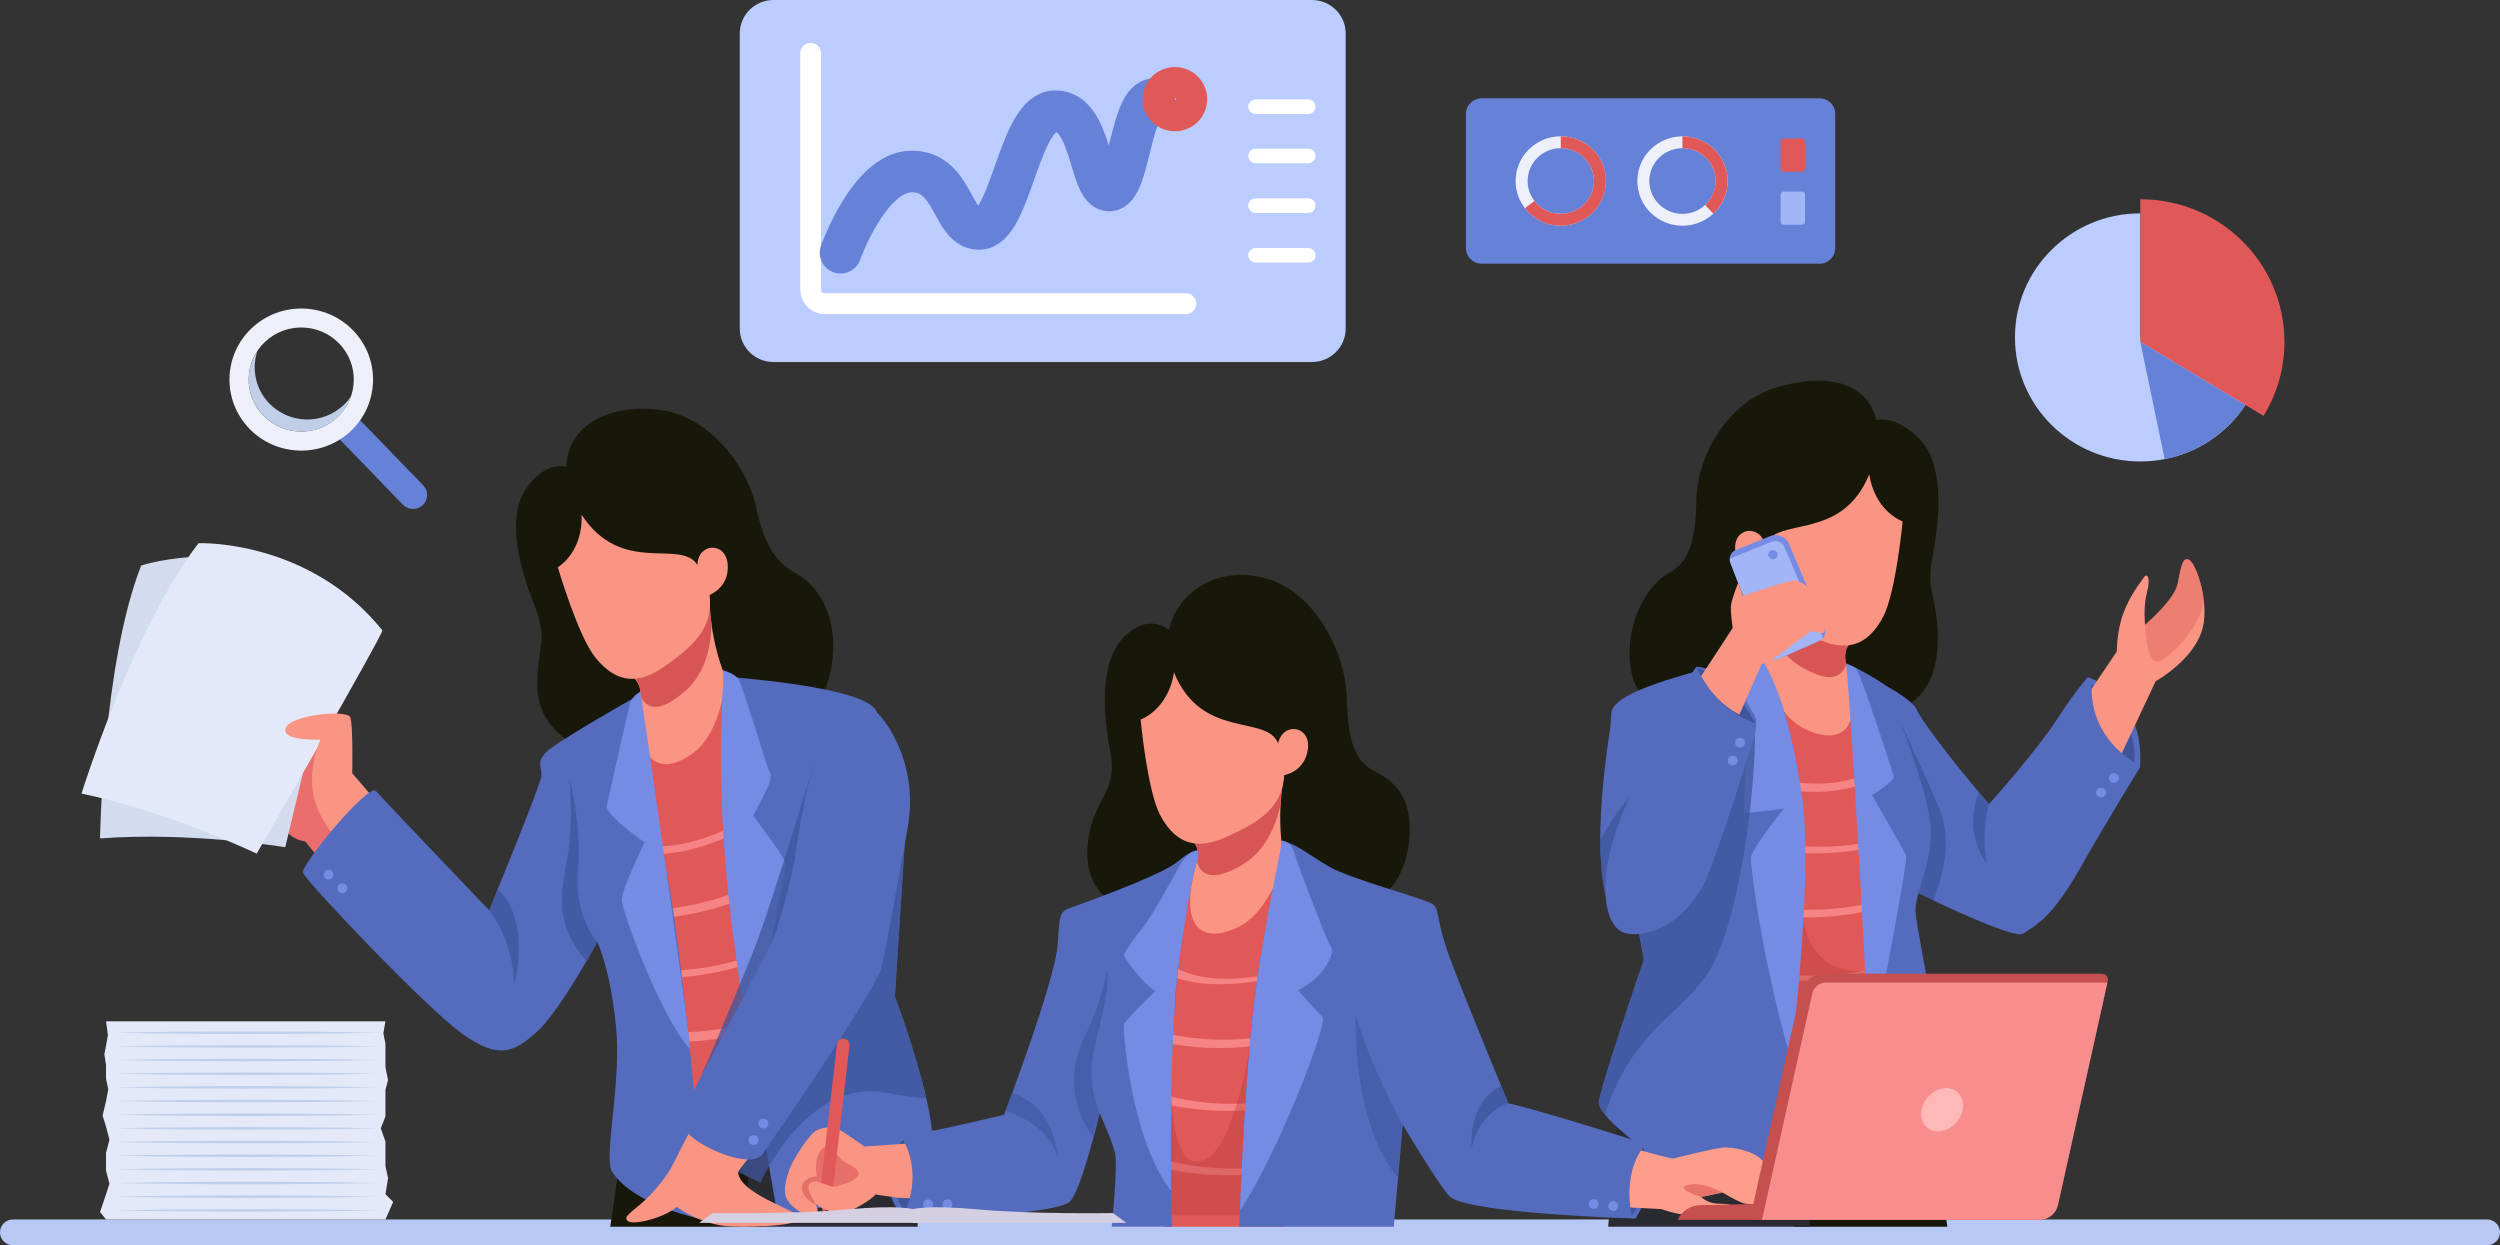 <svg xmlns="http://www.w3.org/2000/svg" width="263" height="131" viewBox="0 0 263 131" fill="none"><rect x="0" y="0" width="263" height="131" fill="#333333" stroke="none"/><g clip-path="url(#clip0_1_1242)"><path d="M261.629 131H1.371C0.612 131 0 130.394 0 129.643C0 128.892 0.612 128.286 1.371 128.286H261.629C262.388 128.286 263 128.892 263 129.643C263 130.394 262.388 131 261.629 131Z" fill="#B8C8F4"></path><path d="M40.549 107.442H11.154L11.352 108.876L11.154 110.011L10.981 110.911L11.154 112.046V113.48L11.387 114.581L11.154 115.848L10.792 117.363L11.154 118.519L11.512 119.897L11.154 121.28V123.145L11.512 124.527L11.154 125.636L10.524 127.505L11.154 128.286H40.549L41.364 126.439L40.549 125.636L40.825 123.947L40.549 122.658V120.077L40.058 118.698L40.549 117.452V114.649L40.825 113.625L40.549 112.289V109.798L40.33 108.688L40.549 107.442Z" fill="#E4E9F9"></path><path d="M12.098 108.641L15.543 108.573L18.992 108.535L25.886 108.5L32.78 108.535L36.229 108.573L39.678 108.641L36.229 108.709L32.78 108.748L25.886 108.782L18.992 108.748L15.543 108.709L12.098 108.641Z" fill="#C1CEE8"></path><path d="M12.098 110.079L15.543 110.011L18.992 109.972L25.886 109.938L32.78 109.972L36.229 110.011L39.678 110.079L36.229 110.147L32.78 110.186L25.886 110.22L18.992 110.186L15.543 110.147L12.098 110.079Z" fill="#C1CEE8"></path><path d="M12.098 111.517L15.543 111.449L18.992 111.41L25.886 111.376L32.78 111.41L36.229 111.449L39.678 111.517L36.229 111.585L32.78 111.624L25.886 111.658L18.992 111.624L15.543 111.585L12.098 111.517Z" fill="#C1CEE8"></path><path d="M12.098 112.955L15.543 112.887L18.992 112.848L25.886 112.814L32.78 112.844L36.229 112.887L39.678 112.955L36.229 113.023L32.78 113.062L25.886 113.096L18.992 113.062L15.543 113.023L12.098 112.955Z" fill="#C1CEE8"></path><path d="M12.098 114.393L15.543 114.325L18.992 114.282L25.886 114.252L32.78 114.282L36.229 114.325L39.678 114.393L36.229 114.461L32.78 114.5L25.886 114.534L18.992 114.5L15.543 114.461L12.098 114.393Z" fill="#C1CEE8"></path><path d="M12.098 115.831L15.543 115.763L18.992 115.72L25.886 115.69L32.78 115.72L36.229 115.758L39.678 115.831L36.229 115.899L32.78 115.938L25.886 115.968L18.992 115.938L15.543 115.899L12.098 115.831Z" fill="#C1CEE8"></path><path d="M12.098 117.265L15.543 117.196L18.992 117.158L25.886 117.128L32.78 117.158L36.229 117.196L39.678 117.265L36.229 117.337L32.78 117.376L25.886 117.406L18.992 117.376L15.543 117.333L12.098 117.265Z" fill="#C1CEE8"></path><path d="M12.098 118.703L15.543 118.634L18.992 118.596L25.886 118.562L32.78 118.596L36.229 118.634L39.678 118.703L36.229 118.771L32.78 118.814L25.886 118.844L18.992 118.814L15.543 118.771L12.098 118.703Z" fill="#C1CEE8"></path><path d="M12.098 120.141L15.543 120.072L18.992 120.034L25.886 120L32.78 120.034L36.229 120.072L39.678 120.141L36.229 120.209L32.78 120.252L25.886 120.281L18.992 120.247L15.543 120.209L12.098 120.141Z" fill="#C1CEE8"></path><path d="M12.098 121.579L15.543 121.51L18.992 121.472L25.886 121.438L32.78 121.472L36.229 121.51L39.678 121.579L36.229 121.647L32.78 121.685L25.886 121.719L18.992 121.685L15.543 121.647L12.098 121.579Z" fill="#C1CEE8"></path><path d="M12.098 123.017L15.543 122.948L18.992 122.91L25.886 122.876L32.78 122.91L36.229 122.948L39.678 123.017L36.229 123.085L32.78 123.123L25.886 123.157L18.992 123.123L15.543 123.085L12.098 123.017Z" fill="#C1CEE8"></path><path d="M12.098 124.455L15.543 124.386L18.992 124.348L25.886 124.314L32.78 124.348L36.229 124.386L39.678 124.455L36.229 124.523L32.78 124.561L25.886 124.595L18.992 124.561L15.543 124.523L12.098 124.455Z" fill="#C1CEE8"></path><path d="M12.098 125.893L15.543 125.824L18.992 125.786L25.886 125.752L32.78 125.782L36.229 125.824L39.678 125.893L36.229 125.961L32.78 125.999L25.886 126.033L18.992 125.999L15.543 125.961L12.098 125.893Z" fill="#C1CEE8"></path><path d="M12.098 127.331L15.543 127.262L18.992 127.22L25.886 127.19L32.78 127.22L36.229 127.262L39.678 127.331L36.229 127.399L32.78 127.437L25.886 127.471L18.992 127.437L15.543 127.399L12.098 127.331Z" fill="#C1CEE8"></path><path d="M66.203 115.362L64.198 129.054H80.262L81.746 112.379L66.203 115.362Z" fill="#17180A"></path><path d="M74.826 117.499L78.689 123.908V129.054H96.547L95.732 112.379L74.826 117.499Z" fill="#292B30"></path><path d="M33.716 77.799L28.96 85.774C28.96 85.774 30.038 88.309 32.095 88.51L33.578 90.31L36.01 87.106L33.712 77.795L33.716 77.799Z" fill="#EA6E6E"></path><path d="M36.005 62.904C36.268 63.087 30.008 89.128 30.008 89.128C30.008 89.128 20.053 87.477 10.524 88.202C10.524 88.202 10.8 69.854 14.849 59.494C14.849 59.494 25.852 55.833 36.005 62.904Z" fill="#D3DBEF"></path><path d="M40.222 66.308C40.424 66.56 27.003 89.802 27.003 89.802C27.003 89.802 17.923 85.442 8.571 83.483C8.571 83.483 14.055 65.954 20.889 57.143C20.889 57.143 32.487 56.699 40.222 66.308Z" fill="#E4E9F9"></path><path d="M39.079 83.709L37.057 81.341C37.057 81.341 37.156 76.336 36.855 75.47C36.553 74.603 30.517 75.201 30.042 76.605C29.572 78.004 33.716 77.808 33.716 77.808C33.716 77.808 32.603 80.044 32.871 82.915C33.142 85.787 35.229 87.989 35.229 87.989L39.075 83.718L39.079 83.709Z" fill="#FA9583"></path><path d="M59.567 49.108C59.567 49.108 57.33 48.4 55.282 51.511C53.234 54.621 54.721 59.908 56.248 63.744C57.774 67.58 56.394 68.169 56.532 72.402C56.67 76.635 60.559 78.7 62.404 79.254C64.25 79.809 80.629 77.608 80.629 77.608C80.629 77.608 86.359 76.737 87.484 70.068C88.278 65.353 86.316 61.726 83.841 60.382C81.884 59.319 80.5 57.8 79.534 53.32C78.568 48.835 74.455 43.715 69.341 43.105C64.064 42.473 59.718 44.73 59.563 49.113L59.567 49.108Z" fill="#17180A"></path><path d="M73.321 119.671C73.321 119.671 76.55 121.126 83.832 118.549C91.114 115.967 80.055 73.033 80.055 73.033L74.86 70.503L66.254 74.083L63.819 92.392L73.317 119.68L73.321 119.671Z" fill="#E05858"></path><path d="M65.517 89.325C70.122 90.818 74.821 88.868 78.986 87.003C79.189 86.914 79.529 86.679 79.34 86.427C79.15 86.175 78.646 86.299 78.43 86.393C74.662 88.079 70.514 89.9 66.341 88.552C65.875 88.403 64.737 89.073 65.513 89.325H65.517Z" fill="#F78484"></path><path d="M67.233 96.676C71.562 96.676 75.865 95.686 79.762 93.826C79.999 93.711 80.288 93.433 80.094 93.16C79.9 92.887 79.417 92.96 79.172 93.079C75.485 94.842 71.463 95.738 67.371 95.738C66.608 95.738 66.306 96.681 67.237 96.676H67.233Z" fill="#F78484"></path><path d="M68.302 102.872C72.614 103.013 76.912 102.236 80.9 100.611C81.09 100.534 81.448 100.308 81.267 100.073C81.086 99.838 80.569 99.979 80.362 100.06C76.71 101.549 72.786 102.241 68.837 102.113C68.565 102.104 68.07 102.211 67.936 102.479C67.802 102.748 68.052 102.863 68.307 102.872H68.302Z" fill="#F78484"></path><path d="M69.975 109.588C74.3 109.733 78.572 108.974 82.578 107.34C82.845 107.229 83.082 106.892 82.897 106.623C82.694 106.328 82.241 106.397 81.966 106.512C78.327 107.997 74.377 108.709 70.445 108.577C70.118 108.564 69.699 108.662 69.557 108.999C69.432 109.29 69.674 109.58 69.98 109.593L69.975 109.588Z" fill="#F78484"></path><path d="M67.38 73.029C67.38 73.029 58.295 78.132 57.351 79.229C56.407 80.326 57.036 80.68 56.946 81.661C56.855 82.638 51.462 95.763 51.462 95.763C51.462 95.763 40.312 84.106 39.549 83.214C38.786 82.323 31.638 91.001 31.862 91.799C32.086 92.602 44.766 105.991 48.629 108.752C52.496 111.513 54.07 110.711 56.498 108.53C58.925 106.35 62.836 99.096 62.836 99.096C62.836 99.096 64.168 101.767 64.797 107.907C65.427 114.047 63.422 121.766 64.409 123.294C66.746 126.917 74.097 128.325 74.097 128.325C74.097 128.325 72.536 104.66 70.018 90.972C68.272 81.482 67.419 74.028 67.419 74.028L67.384 73.025L67.38 73.029Z" fill="#556BBE"></path><path d="M97.797 121.732C96.176 124.565 81.879 128.303 81.879 128.303C81.879 128.303 81.487 126.144 80.905 122.692C80.551 120.61 80.133 118.054 79.693 115.212C78.538 107.809 77.227 98.481 76.563 90.57C75.231 74.612 76.305 71.19 76.305 71.19C76.305 71.19 90.8 72.154 92.162 74.757C92.395 75.201 92.011 76.494 92.162 77.624C92.455 79.805 94.21 82.689 95.025 83.94C95.284 84.332 95.448 84.567 95.448 84.567L95.4 85.331L94.141 104.809C94.141 104.809 96.323 110.634 97.448 115.541C98.073 118.267 98.375 120.712 97.797 121.724V121.732Z" fill="#556BBE"></path><path d="M76.305 71.198C76.305 71.198 76.085 77.04 72.735 79.357C69.389 81.674 66.729 80.296 67.362 73.264C67.362 73.255 67.362 73.247 67.362 73.238C67.362 73.238 67.539 72.146 66.75 71.395C66.556 71.203 66.293 71.036 65.957 70.908L66.608 70.281L74.619 62.601L74.627 62.596C74.627 62.596 74.606 63.868 74.856 65.694C75.076 67.269 75.494 69.257 76.305 71.198Z" fill="#FA9583"></path><path d="M74.627 62.592C74.627 62.592 74.606 63.864 74.856 65.69C74.8 67.909 74.252 70.827 72.049 72.73C69.419 75.009 68.087 74.616 67.358 73.255C67.358 73.247 67.358 73.238 67.358 73.23C67.358 73.23 67.535 72.137 66.746 71.386C66.698 71.16 66.655 70.921 66.617 70.682C66.595 70.55 66.591 70.418 66.608 70.273C66.91 67.405 74.373 62.741 74.619 62.592C74.619 62.588 74.627 62.588 74.627 62.588V62.592Z" fill="#D85555"></path><path d="M61.175 54.148C61.175 54.148 61.529 57.715 58.684 59.686C58.684 59.686 60.813 66.927 62.624 69.163C64.435 71.399 66.642 72.338 69.674 70.264C72.704 68.19 75.145 66.129 74.627 62.592C74.627 62.592 76.723 61.85 76.555 59.4C76.386 56.951 73.424 57.075 73.368 59.43C71.583 56.61 65.431 60.638 61.18 54.143L61.175 54.148Z" fill="#FA9583"></path><path d="M67.375 72.76C67.375 72.76 66.483 73.208 66.254 74.074C66.03 74.941 64.03 83.841 63.827 84.776C63.624 85.71 67.807 88.625 67.807 88.625C67.807 88.625 65.401 93.587 65.401 94.654C65.401 95.721 69.385 106.802 72.575 110.361C72.812 110.527 68.816 82.237 67.371 72.76H67.375Z" fill="#768BE4"></path><path d="M76.033 70.499C76.033 70.499 77.348 70.857 77.719 71.493C78.089 72.129 80.362 79.519 80.65 80.389C81.168 81.943 81.664 81.239 79.236 85.808C79.236 85.808 82.608 90.28 82.677 90.814C82.746 91.347 78.878 109.84 78.878 109.84C78.878 109.84 76.563 97.449 76.029 86.585C75.477 75.384 76.326 71.365 76.029 70.499H76.033Z" fill="#768BE4"></path><path opacity="0.75" d="M51.462 95.763C51.462 95.763 54.044 98.878 54.079 103.64C54.079 103.64 55.959 96.826 52.363 93.557L51.462 95.763Z" fill="#3E549B"></path><path opacity="0.75" d="M62.836 99.1C62.836 99.1 60.395 96.544 60.8 91.561C61.206 86.572 59.899 81.947 59.899 81.947C59.899 81.947 60.438 86.53 59.541 91.07C58.64 95.61 59.119 98.038 61.697 101.123L62.836 99.105V99.1Z" fill="#3E549B"></path><path opacity="0.75" d="M97.448 115.549C96.314 115.464 94.965 115.285 93.365 114.969C86.963 113.715 82.66 119.637 80.9 122.697C80.31 123.721 80.008 124.425 80.008 124.425L76.029 122.522L78.042 118.575L79.693 115.217L95.029 83.948L95.404 85.339L94.145 104.818C94.145 104.818 96.327 110.642 97.452 115.549H97.448Z" fill="#3E549B"></path><path opacity="0.75" d="M85.829 79.749C85.829 79.749 81.396 94.278 79.775 98.703C78.934 100.999 75.391 109.418 75.391 109.418L72.584 115.959C72.584 115.959 86.255 102.842 86.208 102.45C86.156 102.057 85.824 79.749 85.824 79.749H85.829Z" fill="#3E549B"></path><path d="M73.399 117.521C73.269 117.614 70.725 122.615 70.725 122.615C70.725 122.615 70.333 123.563 68.673 125.423C67.013 127.283 65.414 127.881 66.017 128.431C66.617 128.982 70.027 128.043 71.174 126.968C71.174 126.968 73.821 128.926 76.956 129.029C80.09 129.135 83.63 128.879 84.22 128.248C84.811 127.612 77.753 125.739 77.658 123.311C77.65 123.046 81.159 118.924 81.159 118.924C81.159 118.924 75.916 115.707 73.403 117.525L73.399 117.521Z" fill="#FA9583"></path><path d="M71.601 117.286C70.514 119.624 79.223 123.597 80.314 121.258C80.314 121.258 92.162 104.255 92.77 101.656C93.18 99.898 94.607 92.004 95.491 87.076C96.12 83.56 95.534 79.912 93.688 76.844C92.921 75.564 91.99 74.467 90.916 74.002C87.575 72.56 85.031 80.266 83.733 89.508C83.229 93.118 81.836 97.24 81.569 98.243C81.297 99.245 71.601 117.286 71.601 117.286Z" fill="#556BBE"></path><path d="M79.538 119.488C79.788 119.633 79.87 119.949 79.724 120.196C79.577 120.443 79.258 120.525 79.008 120.379C78.758 120.234 78.676 119.919 78.822 119.671C78.969 119.424 79.288 119.343 79.538 119.488Z" fill="#768BE4"></path><path d="M80.569 117.747C80.819 117.892 80.901 118.208 80.754 118.455C80.607 118.703 80.288 118.784 80.038 118.639C79.788 118.493 79.706 118.178 79.853 117.93C79.999 117.683 80.319 117.602 80.569 117.747Z" fill="#768BE4"></path><path d="M34.94 92.38C34.733 92.58 34.406 92.576 34.203 92.375C34 92.175 34.005 91.846 34.207 91.646C34.414 91.445 34.742 91.449 34.944 91.65C35.147 91.855 35.143 92.179 34.94 92.38Z" fill="#768BE4"></path><path d="M36.372 93.813C36.165 94.014 35.837 94.01 35.634 93.809C35.432 93.609 35.436 93.28 35.639 93.079C35.846 92.879 36.173 92.883 36.376 93.084C36.579 93.288 36.574 93.613 36.372 93.813Z" fill="#768BE4"></path><path d="M202.855 115.362L204.864 129.054H188.799L187.312 112.379L202.855 115.362Z" fill="#17180A"></path><path d="M194.232 117.499L190.369 123.908V129.054H169.182L170.484 113.284L194.232 117.499Z" fill="#292B30"></path><path d="M186.053 118.519C186.053 118.519 193.59 120.529 199.212 117.499L198.505 81.845L194.473 71.787L183.052 72.918L186.053 118.519Z" fill="#E05858"></path><path d="M197.021 80.974C193.348 83.244 188.752 82.374 184.76 81.64C184.139 81.525 183.354 82.378 184.264 82.544C188.821 83.381 193.753 84.076 197.905 81.512C198.147 81.362 198.25 81.055 197.996 80.876C197.72 80.68 197.276 80.816 197.021 80.974Z" fill="#F78484"></path><path d="M197.806 88.322C193.878 89.278 189.787 89.312 185.833 88.484C185.531 88.42 185.096 88.535 184.867 88.74C184.656 88.928 184.704 89.107 184.984 89.167C189.274 90.063 193.715 89.956 197.97 88.924C198.151 88.881 198.643 88.702 198.574 88.441C198.505 88.181 197.97 88.279 197.81 88.322H197.806Z" fill="#F78484"></path><path d="M198.078 94.662C194.271 95.725 190.27 95.985 186.359 95.401C186.036 95.354 185.635 95.413 185.393 95.657C185.208 95.844 185.221 96.126 185.531 96.173C189.791 96.809 194.128 96.549 198.276 95.392C198.492 95.332 198.94 95.14 198.862 94.846C198.785 94.552 198.285 94.607 198.082 94.662H198.078Z" fill="#F78484"></path><path d="M198.125 101.63C194.348 102.684 190.386 102.906 186.506 102.326C186.195 102.279 185.833 102.377 185.553 102.505C185.458 102.548 185.07 102.778 185.376 102.825C189.666 103.465 194.051 103.167 198.224 102.002C198.336 101.972 198.91 101.827 198.858 101.635C198.806 101.443 198.207 101.605 198.125 101.63Z" fill="#F78484"></path><g style="mix-blend-mode:multiply" opacity="0.4"><path d="M189.765 91.735C189.765 91.735 187.674 102.77 196.392 102.147C205.114 101.524 198.505 111.44 198.505 111.44L184.191 115.716L189.765 91.735Z" fill="#BA3C3C"></path></g><path d="M197.388 44.214C197.388 44.214 199.328 43.527 201.937 46.198C204.541 48.87 204.092 54.34 203.329 58.389C202.566 62.438 203.769 62.584 203.859 66.816C203.967 71.787 201.868 73.597 200.156 74.488C198.449 75.38 175.184 73.562 175.184 73.562C175.184 73.562 171.972 74.659 171.489 69.816C171.019 65.058 173.61 61.282 175.589 60.258C177.568 59.234 178.374 57.1 178.465 52.518C178.555 47.935 181.742 42.392 186.644 40.835C191.705 39.226 196.396 39.943 197.388 44.214Z" fill="#17180A"></path><path d="M225.124 80.748C225.124 80.748 222.317 85.22 218.829 91.334C215.91 96.45 214.323 97.257 212.806 98.234C212.12 98.674 207.097 96.497 203.39 94.722C201.204 93.673 199.509 92.806 199.509 92.806L199.22 86.884L198.513 72.206C198.513 72.206 201.277 73.686 201.635 74.663C201.954 75.529 205.3 79.959 208.18 83.338L208.374 83.564C208.675 83.914 208.973 84.251 209.257 84.576C209.257 84.576 214.168 79.135 216.574 75.406C218.35 72.654 219.639 71.237 219.639 71.237C219.639 71.237 225.71 73.097 225.124 80.748Z" fill="#556BBE"></path><path opacity="0.75" d="M209.253 84.571C209.253 84.571 208.365 87.251 209.007 90.822C209.007 90.822 206.438 87.797 208.18 83.334L209.257 84.571H209.253Z" fill="#3E549B"></path><path opacity="0.75" d="M203.385 94.718C201.199 93.668 199.505 92.802 199.505 92.802L199.216 86.88L200.044 76.187C200.044 76.187 202.51 81.542 204.036 85.105C205.381 88.241 204.42 92.188 203.385 94.718Z" fill="#3E549B"></path><path d="M224.58 80.21C224.58 80.21 223.977 79.899 223.214 79.246C221.877 78.098 220.045 75.909 220.027 72.487C220.027 72.321 220.027 72.154 220.04 71.984C220.04 71.984 220.131 72.022 220.286 72.107C221.036 72.517 223.296 73.972 224.197 77.159C224.455 78.038 224.598 79.054 224.585 80.215L224.58 80.21Z" fill="#3E549B"></path><path d="M231.832 65.528C231.427 68.425 228.357 70.767 226.771 71.668L224.197 77.155L223.214 79.246C221.877 78.102 220.045 75.909 220.032 72.487L220.286 72.103L222.692 68.532C222.692 68.532 222.658 66.432 223.399 64.461C224.145 62.49 225.158 61.325 225.525 60.757C225.895 60.19 226.271 60.821 225.865 62.293C225.46 63.761 225.658 65.728 225.658 65.728C225.658 65.728 228.763 63.125 229.103 61.355C229.439 59.584 229.608 58.556 230.285 58.884C230.742 59.11 231.479 60.753 231.781 62.69C231.785 62.72 231.785 62.741 231.789 62.771C231.927 63.667 231.962 64.623 231.837 65.532L231.832 65.528Z" fill="#FA9583"></path><path opacity="0.36" d="M227.206 69.543C225.779 70.209 225.658 65.728 225.658 65.728C225.658 65.728 228.763 63.125 229.103 61.355C229.439 59.584 229.608 58.556 230.284 58.884C230.742 59.11 231.479 60.753 231.781 62.69C231.785 62.72 231.785 62.741 231.789 62.771C232.026 65.344 228.638 68.877 227.21 69.547L227.206 69.543Z" fill="#D85555"></path><path d="M222.679 81.422C222.916 81.584 222.972 81.909 222.808 82.143C222.645 82.378 222.317 82.433 222.08 82.271C221.843 82.109 221.787 81.785 221.95 81.55C222.114 81.316 222.442 81.26 222.679 81.422Z" fill="#768BE4"></path><path d="M221.325 82.95C221.562 83.112 221.618 83.436 221.455 83.671C221.291 83.906 220.963 83.961 220.726 83.799C220.489 83.637 220.433 83.312 220.597 83.078C220.76 82.843 221.088 82.788 221.325 82.95Z" fill="#768BE4"></path><path d="M185.057 69.466C185.057 69.466 186.389 75.162 190.123 76.805C193.848 78.452 196.198 76.605 194.232 69.812C194.232 69.803 194.232 69.795 194.223 69.79C194.223 69.79 193.84 68.749 194.473 67.866C194.629 67.64 194.853 67.427 195.159 67.239L194.4 66.744L185.066 60.702H185.057C185.057 60.702 185.32 61.944 185.424 63.787C185.51 65.374 185.48 67.405 185.057 69.462V69.466Z" fill="#FA9583"></path><path d="M185.057 60.706C185.057 60.706 185.32 61.948 185.424 63.791C185.902 65.959 187.002 68.724 189.524 70.179C192.542 71.924 193.775 71.288 194.232 69.816C194.232 69.808 194.232 69.799 194.223 69.795C194.223 69.795 193.84 68.754 194.473 67.87C194.473 67.64 194.473 67.397 194.465 67.153C194.465 67.017 194.439 66.889 194.396 66.748C193.551 63.987 185.329 60.809 185.061 60.706H185.053H185.057Z" fill="#D85555"></path><path d="M196.651 49.889C196.651 49.889 196.987 53.461 200.156 54.86C200.156 54.86 199.449 62.37 198.099 64.905C196.75 67.439 194.762 68.775 191.391 67.307C188.019 65.839 185.225 64.273 185.057 60.702C185.057 60.702 182.858 60.365 182.556 57.928C182.255 55.492 185.186 55.057 185.691 57.361C186.907 54.259 193.715 57.062 196.651 49.885V49.889Z" fill="#FA9583"></path><path d="M186.139 124.834C186.139 124.834 177.331 124.173 173.412 121.246C170.907 119.373 169.544 118.127 168.846 117.26C168.445 116.77 168.255 116.403 168.191 116.113C168.005 115.31 172.929 100.965 172.929 100.965C172.929 100.965 172.235 97.201 171.472 92.504C170.372 85.77 169.122 77.117 169.532 74.881C170.07 71.92 184.294 69.453 185.109 68.8L185.057 69.04C185.057 69.04 188.304 73.268 189.313 83.146C190.326 93.024 188.705 115.426 186.144 124.834H186.139Z" fill="#556BBE"></path><path d="M179.741 89.956C179.551 90.711 174.481 99.834 171.036 97.777C170.631 97.534 170.282 97.189 169.984 96.753C168.764 94.995 168.359 91.812 168.35 88.382C168.337 81.802 169.786 74.326 169.786 74.326C174.33 72.312 175.559 77.373 175.559 77.373L179.741 89.956Z" fill="#556BBE"></path><path opacity="0.75" d="M173.058 94.718C173.058 94.718 171.605 95.844 169.98 96.753C168.76 94.995 168.354 91.812 168.346 88.382C169.924 85.416 171.403 83.893 171.403 83.893L173.058 94.722V94.718Z" fill="#3E549B"></path><path d="M185.307 67.921C185.307 67.921 183.402 69.266 183.358 70.068C183.315 70.87 184.031 73.806 183.807 77.945C183.583 82.084 183.311 85.42 183.535 85.51C183.759 85.6 187.67 85.066 187.67 85.066C187.67 85.066 184.216 89.337 184.191 90.229C184.165 91.121 185.251 100.5 188.394 111.449C188.394 111.449 190.761 92.589 189.619 84.157C188.476 75.726 186.609 71.382 185.363 69.342L185.303 67.926L185.307 67.921Z" fill="#768BE4"></path><path d="M194.232 69.816C194.232 69.816 196.125 84.627 196.349 92.073C196.573 99.518 196.888 124.834 196.888 124.834C196.888 124.834 204.217 121.412 204.799 118.476C205.386 115.541 201.652 98.187 201.518 95.964C201.385 93.741 203.704 90.246 202.971 85.966C202.238 81.683 200.083 76.746 199.72 75.099C199.358 73.451 199.363 72.876 198.505 72.206C197.647 71.536 195.034 70.085 194.228 69.82L194.232 69.816Z" fill="#556BBE"></path><path opacity="0.75" d="M168.846 117.26C168.445 116.77 168.255 116.403 168.191 116.113C168.005 115.31 172.929 100.965 172.929 100.965C172.929 100.965 172.235 97.201 171.472 92.504L178.051 92.073L184.639 76.088C184.721 84.247 182.807 96.672 180.103 101.626C177.331 106.704 171.838 107.886 168.846 117.26Z" fill="#3E549B"></path><path d="M191.74 67.171C191.649 67.264 191.537 67.345 191.408 67.401L187.127 69.308C186.575 69.551 185.924 69.291 185.712 68.728L182.031 59.187C181.987 59.08 181.966 58.974 181.962 58.867C181.936 58.436 182.19 58.022 182.617 57.851L186.2 56.409C186.989 56.093 187.885 56.46 188.213 57.237L191.951 66.052C192.115 66.445 192.02 66.885 191.744 67.175L191.74 67.171Z" fill="#768BE4"></path><path d="M191.74 67.171C191.649 67.264 191.537 67.345 191.408 67.401L187.127 69.308C186.575 69.551 185.924 69.291 185.712 68.728L182.031 59.187C181.987 59.08 181.966 58.974 181.962 58.867C182.065 58.765 182.186 58.679 182.328 58.62L186.364 56.994C186.898 56.776 187.51 57.028 187.73 57.557L191.658 66.821C191.705 66.936 191.731 67.051 191.736 67.166L191.74 67.171Z" fill="#A1B5F7"></path><path d="M186.997 58.41C186.967 58.675 186.726 58.867 186.458 58.837C186.191 58.807 185.997 58.568 186.027 58.304C186.057 58.039 186.299 57.847 186.566 57.877C186.833 57.907 187.027 58.146 186.997 58.41Z" fill="#768BE4"></path><path d="M178.599 70.145H178.564C178.491 70.127 178.288 70.068 177.094 72.683C175.749 75.623 171.899 81.853 169.98 87.486C168.061 93.118 168.82 97.598 170.993 98.17C173.166 98.742 177.71 97.257 179.827 91.65C181.944 86.039 183.483 80.701 184.234 78.567C184.984 76.434 184.717 75.564 184.717 75.564C183.16 72.555 181.259 70.435 178.594 70.145H178.599Z" fill="#556BBE"></path><path d="M184.639 76.093C184.639 76.093 180.608 74.915 178.517 70.255C182.66 71.749 184.639 76.093 184.639 76.093Z" fill="#3E549B"></path><path d="M178.961 71.139L182.276 66.061C182.276 66.061 182.026 64.354 182.099 63.693C182.173 63.032 182.85 61.303 182.85 61.303L183.358 62.699C183.358 62.699 188.075 61.056 188.731 61.06C189.386 61.06 190.24 61.594 190.865 62.703C191.486 63.812 192.223 66.176 191.891 66.509C191.559 66.842 190.942 66.27 190.55 66.428C190.158 66.586 187.894 68.352 186.894 69.082C185.898 69.812 185.337 69.85 185.337 69.85L182.992 75.167C182.992 75.167 180.655 74.207 178.965 71.135L178.961 71.139Z" fill="#FA9583"></path><path d="M183.199 77.633C183.475 77.71 183.639 77.996 183.557 78.273C183.475 78.55 183.19 78.708 182.91 78.627C182.634 78.55 182.47 78.26 182.552 77.987C182.634 77.714 182.919 77.552 183.199 77.633Z" fill="#768BE4"></path><path d="M182.427 79.515C182.703 79.592 182.867 79.877 182.785 80.155C182.703 80.432 182.419 80.59 182.138 80.509C181.862 80.432 181.699 80.146 181.78 79.869C181.858 79.596 182.147 79.434 182.427 79.515Z" fill="#768BE4"></path><path d="M194.232 69.816C194.232 69.816 194.784 70.034 195.211 70.251C195.633 70.469 199.104 81.175 199.216 81.678C199.328 82.177 196.935 83.645 196.935 83.645C196.935 83.645 200.307 89.461 200.531 90.041C200.755 90.622 196.707 111.44 196.707 111.44C196.707 111.44 195.172 81.115 194.232 69.816Z" fill="#768BE4"></path><path d="M122.981 66.24C122.981 66.24 120.82 64.371 118.212 67.043C115.608 69.714 116.056 75.184 116.819 79.233C117.583 83.283 115.203 83.859 114.526 88.044C113.853 92.226 115.651 94.185 117.358 95.076C119.066 95.968 144.96 94.411 144.96 94.411C144.96 94.411 147.763 93.289 148.241 88.446C148.711 83.688 146.534 82.13 144.555 81.111C142.576 80.087 141.766 77.953 141.679 73.37C141.589 68.788 138.441 62.515 133.544 60.958C128.482 59.349 123.968 61.982 122.981 66.253V66.24Z" fill="#17180A"></path><path d="M122.554 129.054H135.087L134.803 88.437L125.671 89.879L120.596 107.886L122.554 129.054Z" fill="#E05858"></path><path d="M121.584 101.861C125.641 104.37 130.62 103.551 135.053 102.74C135.208 102.71 135.846 102.582 135.85 102.364C135.855 102.125 135.454 102.194 135.298 102.219C131.172 102.975 126.641 103.73 122.868 101.396C122.636 101.251 122.222 101.379 121.985 101.464C121.911 101.49 121.368 101.729 121.579 101.861H121.584Z" fill="#F78484"></path><path d="M121.394 109.426C125.658 110.463 130.09 110.519 134.389 109.618C134.626 109.567 135.044 109.332 134.962 109.034C134.876 108.718 134.402 108.761 134.169 108.812C130.224 109.635 126.119 109.55 122.204 108.598C121.885 108.522 121.467 108.607 121.239 108.854C121.045 109.068 121.088 109.349 121.394 109.426Z" fill="#F78484"></path><path d="M121.092 115.771C125.171 116.911 129.461 117.158 133.647 116.535C133.876 116.501 134.389 116.373 134.427 116.087C134.466 115.801 134.031 115.788 133.841 115.818C129.857 116.411 125.809 116.142 121.933 115.059C121.519 114.943 120.333 115.558 121.088 115.771H121.092Z" fill="#F78484"></path><path d="M120.963 122.513C125.089 123.665 129.405 123.934 133.643 123.302C133.863 123.268 134.384 123.145 134.427 122.867C134.471 122.59 134.022 122.598 133.85 122.624C129.918 123.209 125.891 122.961 122.062 121.894C121.747 121.805 121.381 121.869 121.096 122.035C120.963 122.116 120.639 122.423 120.963 122.513Z" fill="#F78484"></path><g style="mix-blend-mode:multiply" opacity="0.4"><path d="M132.953 98.699C132.953 98.699 131.241 122.889 125.671 122.202C121.515 121.689 123.701 101.298 123.701 101.298L120.868 127.86H135.57L132.957 98.695L132.953 98.699Z" fill="#BA3C3C"></path></g><path d="M125.921 90.635C125.921 90.635 124.373 95.094 123.563 106.102C122.752 117.115 123.291 129.046 123.291 129.046H116.953C116.953 129.046 117.626 122.586 117.289 121.25C116.953 119.914 115.686 117.107 115.686 117.107C115.686 117.107 113.75 125.287 112.538 126.422C111.327 127.557 100.13 128.359 94.939 127.958C94.939 127.958 91.64 124.557 94.607 119.483C94.607 119.483 96.659 119.326 101.108 118.323C105.558 117.32 105.631 117.269 105.631 117.269C105.631 117.269 110.99 103.239 111.262 99.369C111.534 95.499 111.396 95.964 113.556 95.166C115.716 94.364 122.42 91.915 123.903 90.63C125.386 89.346 125.999 89.478 125.999 89.478C125.999 89.478 126.093 90.063 125.921 90.63V90.635Z" fill="#556BBE"></path><path d="M134.941 89.482C134.941 89.482 132.332 99.365 131.522 109.443C130.711 119.522 130.379 129.054 130.379 129.054H146.625L147.569 118.319C147.569 118.319 151.721 125.291 152.605 125.948C154.942 127.689 172.049 128.197 172.049 128.197C172.049 128.197 174.779 124.254 173.093 120.32C173.093 120.32 161.685 116.693 158.68 116.066C158.68 116.066 154.67 106.414 152.786 101.477C150.897 96.54 151.527 95.691 150.716 95.115C149.906 94.534 142.085 92.491 139.791 91.155C137.497 89.82 136.463 88.787 134.803 88.437L134.941 89.482Z" fill="#556BBE"></path><path d="M135.087 90.31C135.087 90.31 133.755 96.007 130.021 97.649C126.296 99.296 123.946 97.449 125.912 90.656C125.912 90.647 125.912 90.639 125.921 90.635C125.921 90.635 126.305 89.593 125.671 88.71C125.516 88.484 125.291 88.271 124.985 88.083L125.744 87.588L135.079 81.546H135.087C135.087 81.546 134.824 82.788 134.721 84.631C134.634 86.218 134.665 88.249 135.087 90.31Z" fill="#FA9583"></path><path d="M135.087 81.546C135.087 81.546 134.824 82.788 134.721 84.631C134.242 86.799 133.143 89.564 130.62 91.019C127.602 92.764 126.369 92.128 125.912 90.656C125.912 90.647 125.912 90.639 125.921 90.635C125.921 90.635 126.305 89.593 125.671 88.71C125.671 88.48 125.671 88.237 125.68 87.993C125.68 87.857 125.705 87.729 125.749 87.588C126.594 84.827 134.816 81.648 135.083 81.546H135.091H135.087Z" fill="#D85555"></path><path d="M123.498 70.733C123.498 70.733 123.162 74.305 119.993 75.704C119.993 75.704 120.7 83.214 122.049 85.749C123.399 88.283 125.386 89.619 128.758 88.151C132.129 86.683 134.923 85.117 135.091 81.546C135.091 81.546 137.29 81.209 137.592 78.772C137.894 76.336 134.962 75.901 134.458 78.205C133.242 75.103 126.434 77.906 123.498 70.729V70.733Z" fill="#FA9583"></path><path d="M125.994 89.487C125.994 89.487 125.089 89.333 124.102 91.066C123.114 92.798 121.226 96.403 119.988 97.871C118.751 99.339 118.212 100.495 118.212 100.495C118.212 100.495 119.743 103.077 121.54 104.276C121.54 104.276 118.259 107.391 118.212 107.835C118.169 108.278 118.863 119.667 123.192 125.274C123.192 125.274 123.015 108.607 123.929 101.959C124.843 95.311 125.533 91.799 125.921 90.626C125.921 90.626 126.188 90.029 125.999 89.474L125.994 89.487Z" fill="#768BE4"></path><path d="M134.803 88.437C134.803 88.437 135.79 88.42 136.152 89.709C136.51 90.997 139.356 98.268 139.657 98.917C140.196 100.073 140.442 99.919 139.545 101.541C138.644 103.167 136.557 104.186 136.557 104.186C136.557 104.186 138.489 106.367 139.118 106.99C139.748 107.613 134.376 121.506 130.452 127.335C130.452 127.335 130.965 110.766 132.526 101.246C134.087 91.731 134.872 89.226 134.803 88.433V88.437Z" fill="#768BE4"></path><path d="M172.213 127.057C171.907 127.582 171.648 127.864 171.648 127.864C171.588 127.574 171.541 127.296 171.506 127.023C171.084 123.887 172.097 121.732 172.623 121.015C172.752 120.84 172.856 120.751 172.894 120.755C172.929 120.879 172.963 121.007 172.994 121.126C173.666 123.925 172.838 125.995 172.213 127.057Z" fill="#3E549B"></path><path d="M187.877 126.362C186.696 126.49 184.212 126.84 183.402 126.575C182.591 126.306 181.224 125.457 181.224 125.457L178.969 125.927C178.969 125.927 179.59 126.55 180.565 126.614C181.543 126.682 182.535 126.597 181.996 127.194C181.457 127.791 179.37 128.034 177.723 127.868C176.068 127.702 174.787 127.198 174.787 127.198L172.218 127.062L171.51 127.027C171.088 123.891 172.101 121.736 172.627 121.02C172.627 121.02 172.769 121.062 172.998 121.126C173.744 121.34 175.412 121.809 176.016 121.873C176.016 121.873 179.676 120.956 181.022 120.755C182.371 120.555 184.329 121.19 185.001 121.719C185.674 122.257 187.933 124.476 188.442 125.346C188.946 126.212 189.058 126.23 187.881 126.358L187.877 126.362Z" fill="#FC9E8B"></path><path opacity="0.58" d="M181.224 125.453C181.224 125.453 179.206 124.288 177.611 124.651C176.016 125.009 178.969 125.927 178.969 125.927L181.224 125.457V125.453Z" fill="#D85555"></path><path d="M98.155 126.695C98.155 126.981 97.922 127.211 97.633 127.211C97.344 127.211 97.112 126.981 97.112 126.695C97.112 126.409 97.344 126.178 97.633 126.178C97.922 126.178 98.155 126.409 98.155 126.695Z" fill="#768BE4"></path><path d="M100.199 126.695C100.199 126.981 99.966 127.211 99.677 127.211C99.388 127.211 99.155 126.981 99.155 126.695C99.155 126.409 99.388 126.178 99.677 126.178C99.966 126.178 100.199 126.409 100.199 126.695Z" fill="#768BE4"></path><path d="M169.708 127.394C169.996 127.394 170.23 127.163 170.23 126.878C170.23 126.593 169.996 126.362 169.708 126.362C169.42 126.362 169.187 126.593 169.187 126.878C169.187 127.163 169.42 127.394 169.708 127.394Z" fill="#768BE4"></path><path d="M167.665 127.177C167.953 127.177 168.186 126.946 168.186 126.66C168.186 126.375 167.953 126.144 167.665 126.144C167.377 126.144 167.143 126.375 167.143 126.66C167.143 126.946 167.377 127.177 167.665 127.177Z" fill="#768BE4"></path><g opacity="0.75"><path opacity="0.75" d="M105.73 116.842C105.73 116.842 110.244 118.084 111.223 121.689C111.223 121.689 111.102 116.441 106.442 114.973L105.735 116.846L105.73 116.842Z" fill="#3E549B"></path><path opacity="0.75" d="M115.686 117.111C115.686 117.111 114.254 114.158 115.112 110.331C115.966 106.503 116.643 104.634 116.505 101.968C116.505 101.968 115.875 105.505 114.077 109.14C112.279 112.776 112.805 116.607 114.931 119.518L115.686 117.111Z" fill="#3E549B"></path><path d="M158.684 116.07C158.684 116.07 155.735 116.787 154.821 120.759C154.821 120.759 154.29 116.036 157.925 114.244L158.68 116.07H158.684Z" fill="#3E549B"></path><path opacity="0.75" d="M147.569 118.319C147.569 118.319 144.288 112.464 142.624 106.815C142.624 106.815 142.141 117.858 147.034 123.904L147.569 118.319Z" fill="#3E549B"></path></g><path d="M95.71 126.059C95.689 126.144 95.663 126.229 95.633 126.319C95.521 126.699 95.374 127.083 95.193 127.475C95.193 127.475 94.852 127.091 94.542 126.332C94.499 126.225 94.456 126.118 94.417 125.999C94.18 125.316 93.995 124.403 94.046 123.268C94.094 122.12 94.275 121.348 94.464 120.836C94.538 120.635 94.611 120.482 94.684 120.358C94.865 120.034 95.016 119.931 95.016 119.931C95.016 119.931 95.103 120.068 95.228 120.32C95.288 120.443 95.361 120.597 95.43 120.772C95.848 121.813 96.353 123.725 95.706 126.054L95.71 126.059Z" fill="#3E549B"></path><path d="M95.71 126.059L94.421 125.999L92.089 125.662C91.347 126.456 88.92 127.868 88.264 127.595C87.631 127.335 85.897 126.746 85.82 126.699C85.863 126.784 86.368 127.936 85.63 127.996C84.871 128.06 83.406 127.155 82.854 126.276C82.306 125.397 82.664 124.143 83.022 123.098C83.38 122.048 85.139 119.249 85.915 118.912C86.699 118.579 87.48 118.408 88.2 118.788C88.915 119.168 90.938 120.61 90.938 120.61L94.507 120.367L94.68 120.354L95.223 120.315C95.284 120.439 95.357 120.593 95.426 120.768C95.844 121.809 96.349 123.72 95.702 126.05L95.71 126.059Z" fill="#FA9583"></path><path opacity="0.58" d="M90.015 122.935C88.972 122.133 88.941 122.603 87.79 121.135C86.734 119.786 85.51 121.387 85.923 123.721C85.527 123.78 84.32 124.036 84.35 124.971C84.384 126.089 85.915 126.789 85.915 126.789L87.182 126.524L87.156 125.555C88.083 125.641 89.148 124.463 89.148 124.463C89.148 124.463 91.058 123.738 90.015 122.935Z" fill="#D85555"></path><path d="M86.221 125.764L88.053 109.844C88.096 109.473 88.441 109.213 88.812 109.273C89.161 109.328 89.407 109.644 89.368 109.994L87.519 126.033C87.493 126.264 87.415 126.477 87.299 126.665L86.816 127.424C86.73 127.522 86.583 127.493 86.536 127.364L86.264 126.358C86.212 126.165 86.195 125.965 86.221 125.764Z" fill="#E05858"></path><path d="M90.61 124.053C90.61 124.053 88.678 124.587 88.001 124.809C87.329 125.03 85.841 123.917 85.259 124.429C84.673 124.941 85.471 125.961 85.682 126.46C85.893 126.955 87.773 127.791 88.536 127.557C89.304 127.322 91.49 126.43 92.08 125.662L90.606 124.053H90.61Z" fill="#FA9583"></path><path d="M96.129 127.232C96.129 127.232 94.706 126.716 89.131 127.232C83.483 127.757 74.959 127.612 74.959 127.612L73.554 128.645H96.551L96.133 127.237L96.129 127.232Z" fill="#D4D0E2"></path><path d="M95.909 127.232C95.909 127.232 97.332 126.716 102.906 127.232C108.554 127.757 117.078 127.612 117.078 127.612L118.484 128.645H95.904V127.237L95.909 127.232Z" fill="#D4D0E2"></path><path d="M178.836 126.789L186.346 126.609V128.329H176.499C176.913 127.412 177.818 126.81 178.836 126.789Z" fill="#C64F4F"></path><path d="M221.735 103.205L221.7 103.367L216.496 126.767C216.294 127.676 215.479 128.329 214.535 128.329H184.66C184.363 128.329 184.139 128.056 184.203 127.761L189.382 104.468C189.645 103.278 190.709 102.433 191.938 102.433H221.11C221.524 102.433 221.825 102.808 221.739 103.205H221.735Z" fill="#C64F4F"></path><path d="M221.7 103.367L216.496 126.767C216.294 127.676 215.479 128.329 214.535 128.329H185.363L190.658 104.502C190.804 103.841 191.399 103.363 192.085 103.363H221.7V103.367Z" fill="#F78D8D"></path><path d="M206.459 116.838C206.17 118.097 204.98 119.07 203.795 119.018C202.613 118.963 201.885 117.9 202.174 116.646C202.463 115.391 203.653 114.414 204.838 114.466C206.02 114.521 206.748 115.583 206.459 116.838Z" fill="#FFB8B8"></path><path d="M138.01 0H81.379C79.415 0 77.822 1.576 77.822 3.52V34.567C77.822 36.511 79.415 38.087 81.379 38.087H138.01C139.975 38.087 141.567 36.511 141.567 34.567V3.52C141.567 1.576 139.975 0 138.01 0Z" fill="#BBCDFF"></path><path d="M85.281 5.607V30.479C85.281 31.29 85.945 31.947 86.764 31.947H124.753" stroke="white" stroke-width="2.19" stroke-miterlimit="10" stroke-linecap="round"></path><path d="M88.428 26.583C88.428 26.583 91.451 18.041 95.922 18.041C100.393 18.041 100.104 24.083 103.001 24.083C106.394 24.083 107.132 11.7 111.033 11.7C114.935 11.7 114.56 20.042 116.703 20.042C118.846 20.042 118.906 10.433 121.424 10.433" stroke="#6681D8" stroke-width="4.38" stroke-miterlimit="10" stroke-linecap="round"></path><path d="M125.356 10.433C125.356 11.393 124.571 12.169 123.601 12.169C122.631 12.169 121.847 11.393 121.847 10.433C121.847 9.473 122.631 8.696 123.601 8.696C124.571 8.696 125.356 9.473 125.356 10.433Z" stroke="#E05858" stroke-width="3.28" stroke-miterlimit="10" stroke-linecap="round"></path><path d="M137.622 11.99H132.091C131.664 11.99 131.315 11.645 131.315 11.222C131.315 10.8 131.664 10.454 132.091 10.454H137.622C138.049 10.454 138.398 10.8 138.398 11.222C138.398 11.645 138.049 11.99 137.622 11.99Z" fill="white"></path><path d="M137.622 17.174H132.091C131.664 17.174 131.315 16.829 131.315 16.407C131.315 15.984 131.664 15.638 132.091 15.638H137.622C138.049 15.638 138.398 15.984 138.398 16.407C138.398 16.829 138.049 17.174 137.622 17.174Z" fill="white"></path><path d="M137.622 22.402H132.091C131.664 22.402 131.315 22.056 131.315 21.634C131.315 21.211 131.664 20.866 132.091 20.866H137.622C138.049 20.866 138.398 21.211 138.398 21.634C138.398 22.056 138.049 22.402 137.622 22.402Z" fill="white"></path><path d="M137.622 27.629H132.091C131.664 27.629 131.315 27.283 131.315 26.861C131.315 26.438 131.664 26.093 132.091 26.093H137.622C138.049 26.093 138.398 26.438 138.398 26.861C138.398 27.283 138.049 27.629 137.622 27.629Z" fill="white"></path><path d="M44.481 53.132C43.891 53.691 42.951 53.674 42.386 53.09L35.376 45.853L37.514 43.822L44.525 51.059C45.089 51.643 45.072 52.573 44.481 53.132Z" fill="#6681D8"></path><path d="M26.468 34.533C23.454 37.391 23.355 42.123 26.24 45.102C29.124 48.08 33.906 48.183 36.919 45.328C39.929 42.473 40.032 37.737 37.148 34.759C34.263 31.78 29.478 31.678 26.468 34.533ZM35.518 43.877C33.315 45.968 29.814 45.895 27.697 43.715C25.584 41.535 25.662 38.07 27.865 35.975C30.068 33.884 33.569 33.956 35.682 36.137C37.794 38.317 37.721 41.782 35.518 43.873V43.877Z" fill="#EDF0F9"></path><path d="M36.932 41.688C36.656 42.495 36.186 43.25 35.522 43.881C33.319 45.972 29.818 45.9 27.701 43.719C25.882 41.842 25.683 39.008 27.08 36.922C26.451 38.782 26.865 40.924 28.331 42.443C30.448 44.628 33.944 44.701 36.152 42.61C36.449 42.328 36.712 42.017 36.928 41.693L36.932 41.688Z" fill="#C1CEE8"></path><path d="M236.437 42.264C236.364 42.38 236.295 42.495 236.217 42.606C234.316 45.507 231.272 47.611 227.719 48.298C226.891 48.46 226.033 48.545 225.162 48.545C217.88 48.545 211.974 42.704 211.974 35.493C211.974 28.281 217.88 22.444 225.162 22.444V35.493L236.437 42.264Z" fill="#BBCDFF"></path><path d="M240.326 35.962C240.326 38.812 239.52 41.479 238.127 43.749L225.158 35.962V20.959C233.535 20.959 240.322 27.675 240.322 35.962H240.326Z" fill="#E05858"></path><path d="M236.217 42.606C234.316 45.507 231.272 47.611 227.719 48.298L225.163 35.966L236.217 42.606Z" fill="#6681D8"></path><path d="M191.417 10.343H155.868C154.956 10.343 154.217 11.075 154.217 11.977V26.105C154.217 27.008 154.956 27.739 155.868 27.739H191.417C192.329 27.739 193.068 27.008 193.068 26.105V11.977C193.068 11.075 192.329 10.343 191.417 10.343Z" fill="#6681D8"></path><path d="M189.584 14.572H187.631C187.462 14.572 187.325 14.707 187.325 14.875V17.763C187.325 17.931 187.462 18.066 187.631 18.066H189.584C189.753 18.066 189.89 17.931 189.89 17.763V14.875C189.89 14.707 189.753 14.572 189.584 14.572Z" fill="#E05858"></path><path d="M189.584 20.149H187.631C187.462 20.149 187.325 20.284 187.325 20.451V23.34C187.325 23.508 187.462 23.643 187.631 23.643H189.584C189.753 23.643 189.89 23.508 189.89 23.34V20.451C189.89 20.284 189.753 20.149 189.584 20.149Z" fill="#A1B5F7"></path><path d="M164.194 14.341C161.573 14.341 159.443 16.445 159.443 19.044C159.443 20.119 159.805 21.1 160.413 21.894C161.279 23.02 162.655 23.741 164.19 23.741C166.811 23.741 168.941 21.638 168.941 19.039C168.941 16.441 166.815 14.337 164.19 14.337L164.194 14.341ZM164.194 22.495C163.06 22.495 162.051 21.958 161.426 21.134C160.969 20.554 160.706 19.829 160.706 19.044C160.706 17.14 162.267 15.587 164.198 15.587C166.13 15.587 167.686 17.136 167.686 19.044C167.686 20.951 166.125 22.5 164.198 22.5L164.194 22.495Z" fill="#EDF0F9"></path><path d="M168.945 19.044C168.945 21.638 166.82 23.746 164.194 23.746C162.655 23.746 161.284 23.02 160.417 21.898L161.426 21.139C162.055 21.966 163.064 22.5 164.194 22.5C166.117 22.5 167.682 20.951 167.682 19.044C167.682 17.136 166.121 15.587 164.194 15.587V14.341C166.815 14.341 168.945 16.445 168.945 19.044Z" fill="#E05858"></path><path d="M176.999 14.341H176.995C174.373 14.346 172.248 16.445 172.248 19.044C172.248 21.642 174.373 23.746 176.999 23.746C178.254 23.746 179.392 23.264 180.241 22.474C181.173 21.621 181.75 20.396 181.75 19.044C181.75 16.449 179.625 14.341 176.999 14.341ZM179.375 21.565C178.758 22.146 177.917 22.5 176.999 22.5C175.072 22.5 173.507 20.951 173.507 19.044C173.507 17.136 175.063 15.591 176.995 15.587H176.999C178.922 15.587 180.487 17.136 180.487 19.044C180.487 20.038 180.064 20.934 179.379 21.565H179.375Z" fill="#EDF0F9"></path><path d="M181.746 19.044C181.746 20.396 181.164 21.621 180.237 22.474L179.375 21.565C180.06 20.934 180.483 20.038 180.483 19.044C180.483 17.14 178.922 15.587 176.995 15.587H176.99V14.341H176.995C179.616 14.341 181.746 16.445 181.746 19.044Z" fill="#E05858"></path></g><defs><clipPath id="clip0_1_1242"><rect width="263" height="131" fill="white"></rect></clipPath></defs></svg>